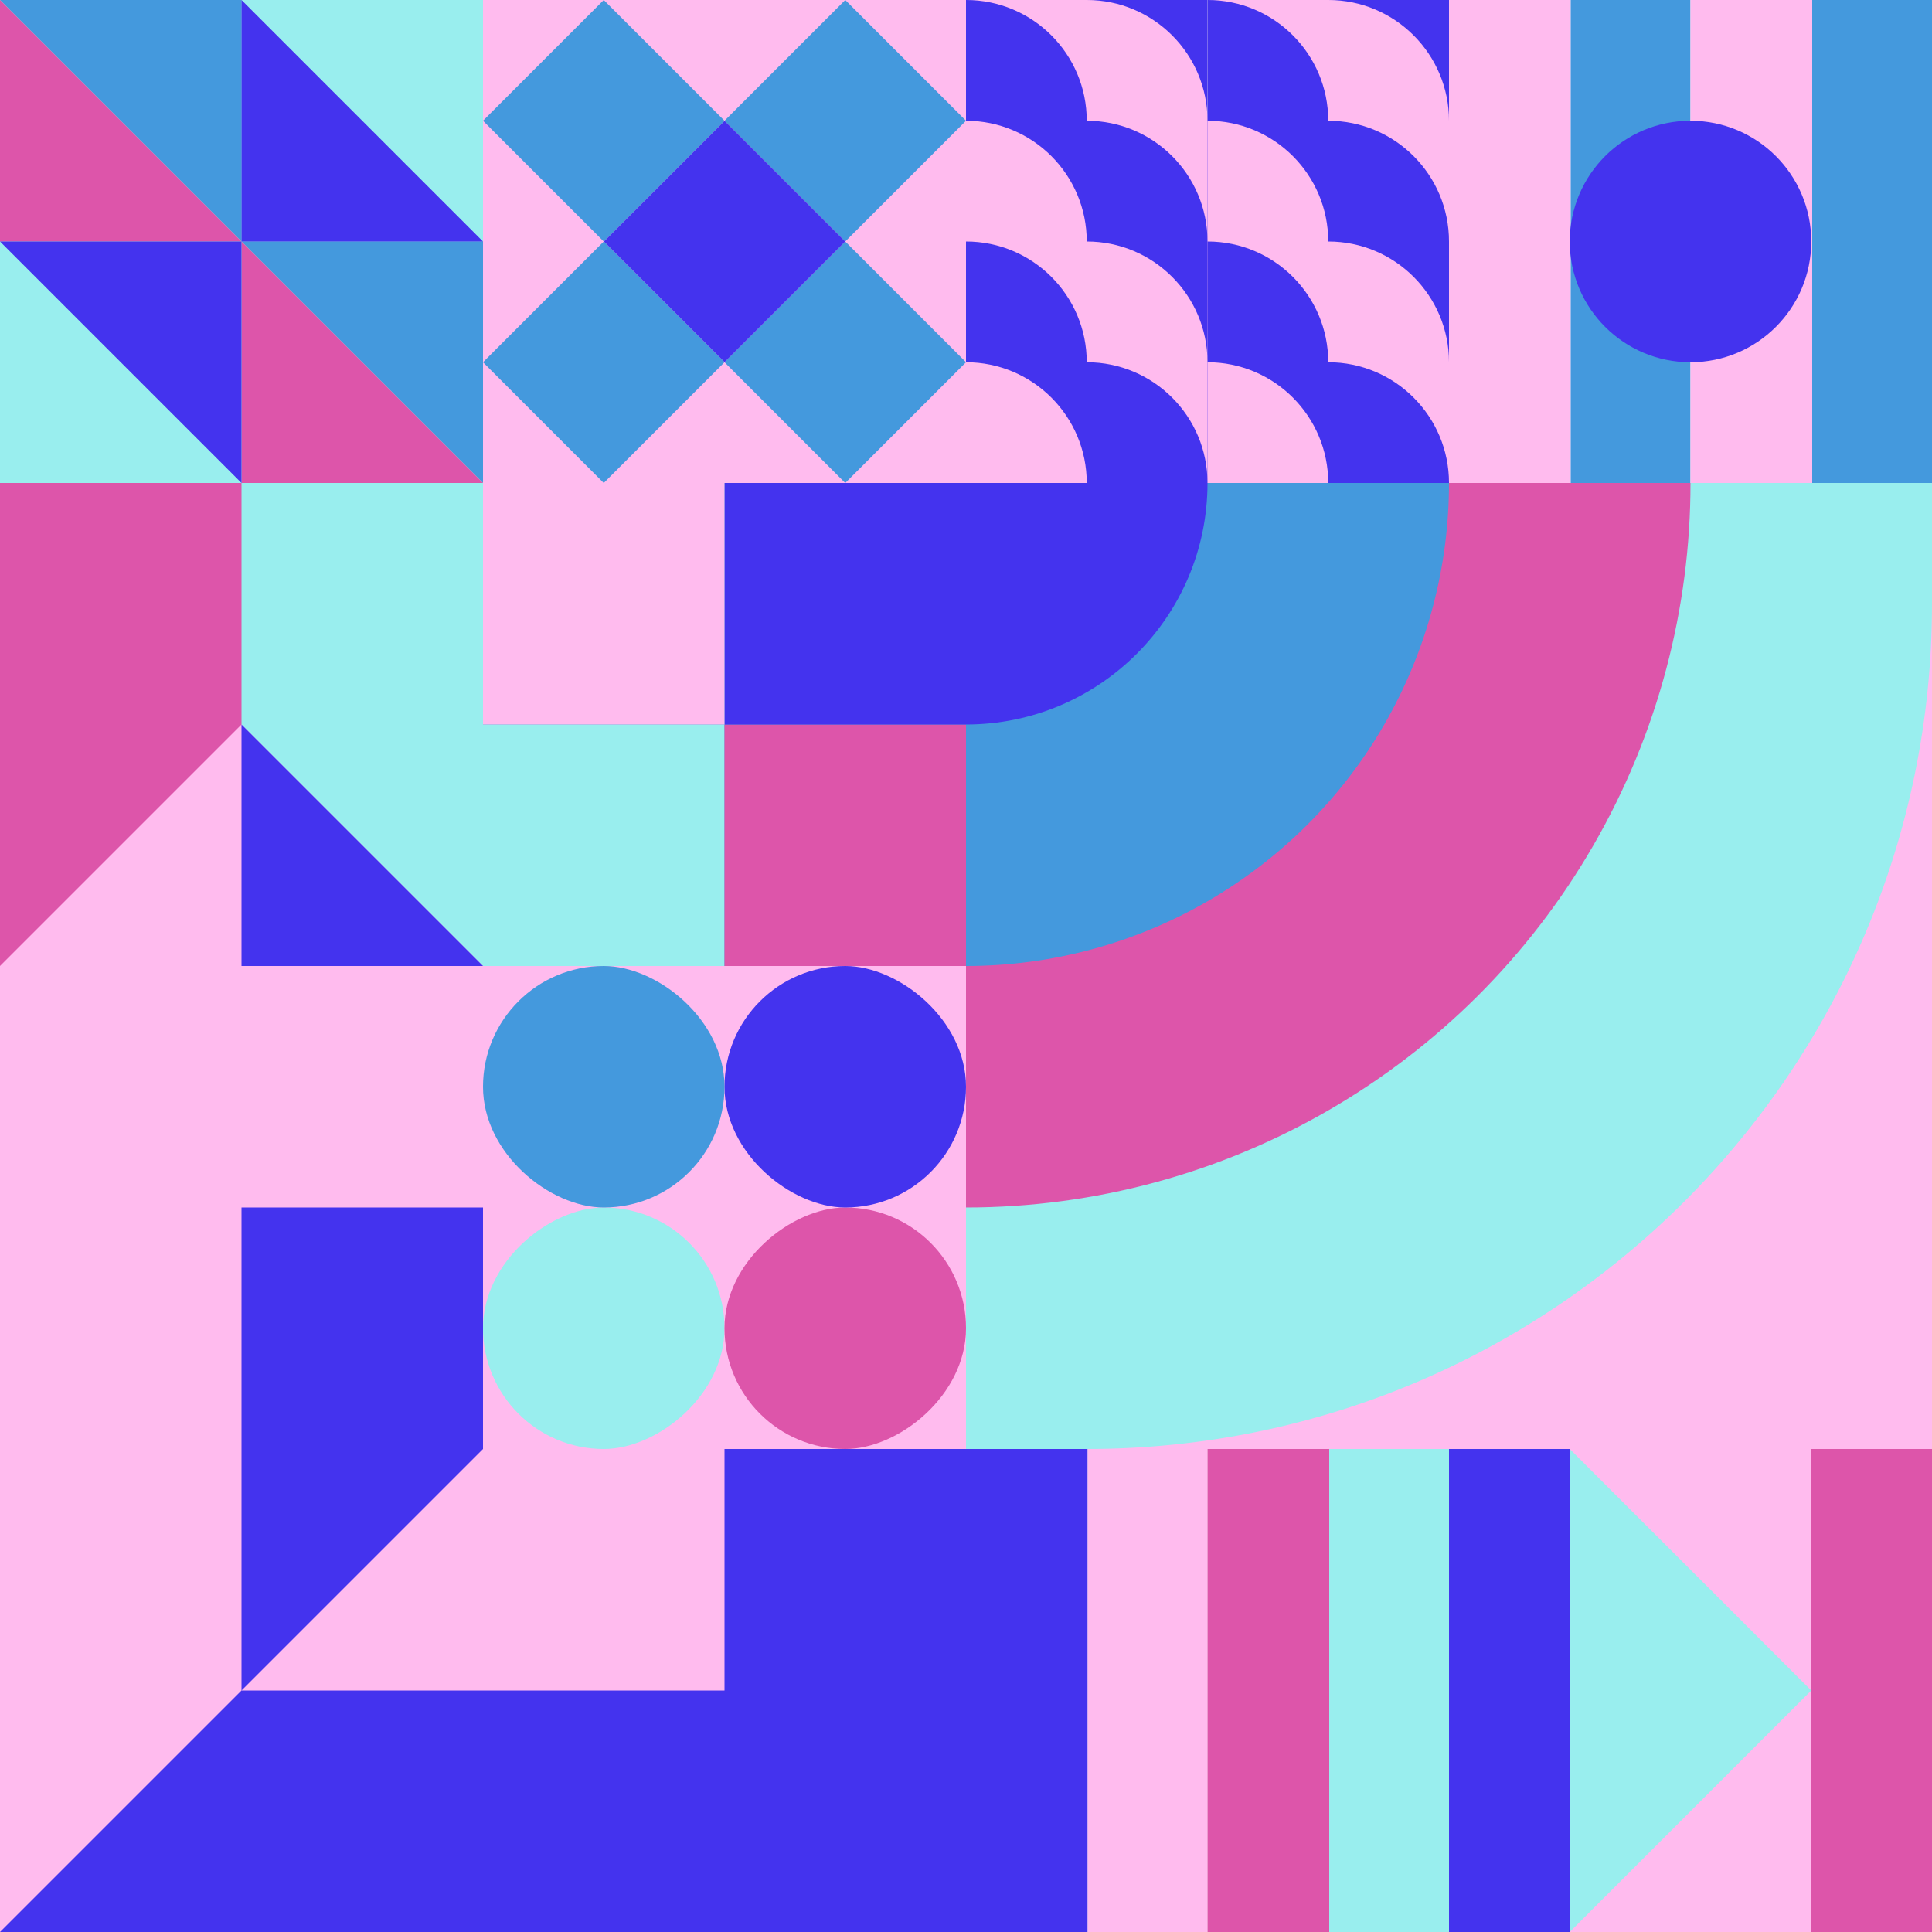 <svg id="geo" xmlns="http://www.w3.org/2000/svg" width="1280" height="1280" viewBox="0 0 1280 1280" fill="none" style="width:640px;height:640px"><g class="svg-image"><g class="block-0" transform="translate(0,0), scale(1), rotate(0, 160, 160)" height="320" width="320" clip-path="url(#trim)"><style>@keyframes geo-55a0_t{0%,to{transform:translate(0,0)}13.636%{transform:translate(0,0);animation-timing-function:cubic-bezier(.4,0,.6,1)}50%,63.636%{transform:translate(160px,0);animation-timing-function:cubic-bezier(.4,0,.6,1)}}@keyframes geo-55a1_t{0%,to{transform:translate(0,0)}13.636%{transform:translate(0,0);animation-timing-function:cubic-bezier(.4,0,.6,1)}50%,63.636%{transform:translate(-160px,0);animation-timing-function:cubic-bezier(.4,0,.6,1)}}</style><rect width="320" height="320" fill="#99eeee"/><rect width="320" height="320" fill="#99eeee"/><path d="M320 320V160H160l160 160ZM160 160V0H0l160 160Z" fill="#4499dd"/><path d="M160 160v160h160L160 160ZM0 0v160h160L0 0Z" fill="#dd55aa"/><path d="M160 320V160H0l160 160Z" fill="#4433ee" style="animation:2.2s linear infinite both geo-55a0_t"/><path d="M160 0v160h160L160 0Z" fill="#4433ee" style="animation:2.2s linear infinite both geo-55a1_t"/></g><g class="block-1" transform="translate(320,0), scale(1), rotate(0, 160, 160)" height="320" width="320" clip-path="url(#trim)"><rect width="320" height="320" fill="#ffbbee"/><path d="M160 80L240 0L320 80L240 160L160 80Z" fill="#4499dd"/><path d="M160 240L240 160L320 240L240 320L160 240Z" fill="#4499dd"/><path d="M80 160L160 80L240 160L160 240L80 160Z" fill="#4433ee"/><path d="M0 80L80 0L160 80L80 160L0 80Z" fill="#4499dd"/><path d="M0 240L80 160L160 240L80 320L0 240Z" fill="#4499dd"/></g><g class="block-2" transform="translate(640,0), scale(1), rotate(0, 160, 160)" height="320" width="320" clip-path="url(#trim)"><rect width="320" height="320" fill="#99eeee"/><path d="M80-80c44.183 0 80 35.817 80 80v240c-44.183 0-80-35.817-80-80V-80ZM240-80c44.183 0 80 35.817 80 80v240c-44.183 0-80-35.817-80-80V-80Z" fill="#4433ee"/><path d="M80 240c-44.183 0-80-35.817-80-80V-80c44.183 0 80 35.817 80 80v240ZM240 240c-44.183 0-80-35.817-80-80V-80c44.183 0 80 35.817 80 80v240ZM80 0c44.183 0 80 35.817 80 80v240c-44.183 0-80-35.817-80-80V0ZM240 0c44.183 0 80 35.817 80 80v240c-44.183 0-80-35.817-80-80V0Z" fill="#ffbbee"/><path d="M80 320c-44.183 0-80-35.817-80-80V0c44.183 0 80 35.817 80 80v240ZM240 320c-44.183 0-80-35.817-80-80V0c44.183 0 80 35.817 80 80v240ZM80 80c44.183 0 80 35.817 80 80v240c-44.183 0-80-35.817-80-80V80ZM240 80c44.183 0 80 35.817 80 80v240c-44.183 0-80-35.817-80-80V80Z" fill="#4433ee"/><path d="M80 400c-44.183 0-80-35.817-80-80V80c44.183 0 80 35.817 80 80v240ZM240 400c-44.183 0-80-35.817-80-80V80c44.183 0 80 35.817 80 80v240ZM80 160c44.183 0 80 35.817 80 80v240c-44.183 0-80-35.817-80-80V160ZM240 160c44.183 0 80 35.817 80 80v240c-44.183 0-80-35.817-80-80V160Z" fill="#ffbbee"/><path d="M80 480c-44.183 0-80-35.817-80-80V160c44.183 0 80 35.817 80 80v240ZM240 480c-44.183 0-80-35.817-80-80V160c44.183 0 80 35.817 80 80v240ZM80 240c44.183 0 80 35.817 80 80v240c-44.183 0-80-35.817-80-80V240ZM240 240c44.183 0 80 35.817 80 80v240c-44.183 0-80-35.817-80-80V240Z" fill="#4433ee"/><path d="M80 560c-44.183 0-80-35.817-80-80V240c44.183 0 80 35.817 80 80v240ZM240 560c-44.183 0-80-35.817-80-80V240c44.183 0 80 35.817 80 80v240Z" fill="#ffbbee"/></g><g class="block-3" transform="translate(960,0), scale(1), rotate(0, 160, 160)" height="320" width="320" clip-path="url(#trim)"><rect width="320" height="320" fill="white"/><rect y="320" width="320" height="80.64" transform="rotate(-90 0 320)" fill="#ffbbee"/><rect x="80.64" y="320" width="320" height="79.36" transform="rotate(-90 80.64 320)" fill="#4499dd"/><rect x="160" y="320" width="320" height="80.64" transform="rotate(-90 160 320)" fill="#ffbbee"/><rect x="240.64" y="320" width="320" height="79.36" transform="rotate(-90 240.64 320)" fill="#4499dd"/><circle cx="160" cy="160" r="80" fill="#4433ee"/></g><g class="block-4" transform="translate(0,320), scale(1), rotate(0, 160, 160)" height="320" width="320" clip-path="url(#trim)"><rect width="320" height="320" fill="#dd55aa"/><rect x="160" width="160" height="320" fill="#99eeee"/><path d="M160 160L320 320H0L160 160Z" fill="#ffbbee"/><path fill-rule="evenodd" clip-rule="evenodd" d="M160 320H320L160 160V320Z" fill="#4433ee"/></g><g class="block-5" transform="translate(320,320), scale(1), rotate(180, 160, 160)" height="320" width="320" clip-path="url(#trim)"><rect width="320" height="320" fill="#ffbbee"/><rect y="320" width="320" height="320" transform="rotate(-90 0 320)" fill="#4499dd"/><rect x="160" y="160" width="160" height="160" transform="rotate(-90 160 160)" fill="#99eeee"/><rect y="160" width="160" height="160" transform="rotate(-90 0 160)" fill="#dd55aa"/><rect width="160" height="160" transform="matrix(0 -1 -1 0 160 320)" fill="#4433ee"/><rect width="160" height="160" transform="matrix(0 -1 -1 0 320 320)" fill="#ffbbee"/></g><g class="block-6" transform="translate(640,320), scale(2), rotate(90, 160, 160)" height="640" width="640" clip-path="url(#trim)"><g clip-path="url(#a)"><rect width="320" height="320" fill="#ffbbee"/><path d="M320 280c17 152.5-125.36 280-280 280s-280-125.36-280-280S-120-38 40 0c154.64 0 280 125.36 280 280Z" fill="#99eeee"/><circle cy="320" r="240" fill="#dd55aa"/><circle cy="320" r="160" fill="#4499dd"/><circle cy="320" r="80" fill="#4433ee"/></g><defs><clipPath id="a"><rect width="320" height="320" fill="white"/></clipPath></defs></g><g class="block-7" transform="translate(0,640), scale(2), rotate(270, 160, 160)" height="640" width="640" clip-path="url(#trim)"><rect width="320" height="320" fill="#ffbbee"/><path d="M160 80L320 240H0L160 80Z" fill="#99eeee"/><rect width="320" height="80" fill="#dd55aa"/><rect y="240" width="320" height="80" fill="#4433ee"/><rect width="320" height="320" fill="#ffbbee"/><path d="M0 320H320L0 0V320Z" fill="#4433ee"/><rect width="160" height="160" transform="matrix(0 -1 -1 0 240 240)" fill="#4433ee"/><path fill-rule="evenodd" clip-rule="evenodd" d="M240 240H80V80L240 240Z" fill="#ffbbee"/></g><g class="block-8" transform="translate(320,640), scale(1), rotate(180, 160, 160)" height="320" width="320" clip-path="url(#trim)"><rect width="320" height="320" fill="#ffbbee"/><rect y="320" width="320" height="320" transform="rotate(-90 0 320)" fill="#ffbbee"/><rect x="160" y="160" width="160" height="160" rx="80" transform="rotate(-90 160 160)" fill="#99eeee"/><rect y="160" width="160" height="160" rx="80" transform="rotate(-90 0 160)" fill="#dd55aa"/><rect width="160" height="160" rx="80" transform="matrix(0 -1 -1 0 160 320)" fill="#4433ee"/><rect width="160" height="160" rx="80" transform="matrix(0 -1 -1 0 320 320)" fill="#4499dd"/></g><g class="block-9" transform="translate(640,960), scale(1), rotate(0, 160, 160)" height="320" width="320" clip-path="url(#trim)"><rect width="320" height="320" fill="white"/><rect y="320" width="320" height="80.64" transform="rotate(-90 0 320)" fill="#4433ee"/><rect x="80.64" y="320" width="320" height="79.36" transform="rotate(-90 80.64 320)" fill="#ffbbee"/><rect x="160" y="320" width="320" height="80.64" transform="rotate(-90 160 320)" fill="#dd55aa"/><rect x="240.64" y="320" width="320" height="79.36" transform="rotate(-90 240.64 320)" fill="#99eeee"/></g><g class="block-10" transform="translate(960,960), scale(1), rotate(90, 160, 160)" height="320" width="320" clip-path="url(#trim)"><style>@keyframes geo-32a0_t{0%,to{transform:translate(0,0)}13.636%{transform:translate(0,0);animation-timing-function:cubic-bezier(.4,0,.6,1)}50%,63.636%{transform:translate(80px,0);animation-timing-function:cubic-bezier(.4,0,.6,1)}}@keyframes geo-32a0_w{0%,to{width:320px}13.636%{width:320px;animation-timing-function:cubic-bezier(.4,0,.6,1)}50%,63.636%{width:160px;animation-timing-function:cubic-bezier(.4,0,.6,1)}}@keyframes geo-32a1_t{0%,to{transform:translate(0,240px)}13.636%{transform:translate(0,240px);animation-timing-function:cubic-bezier(.4,0,.6,1)}50%,63.636%{transform:translate(80px,240px);animation-timing-function:cubic-bezier(.4,0,.6,1)}}@keyframes geo-32a1_w{0%,to{width:320px}13.636%{width:320px;animation-timing-function:cubic-bezier(.4,0,.6,1)}50%,63.636%{width:160px;animation-timing-function:cubic-bezier(.4,0,.6,1)}}</style><rect width="320" height="320" fill="#ffbbee"/><path d="m160 80 160 160H0L160 80Z" fill="#99eeee"/><rect width="320" height="80" fill="#dd55aa" style="animation:2.2s linear infinite both geo-32a0_t,2.2s linear infinite both geo-32a0_w"/><rect width="320" height="80" fill="#4433ee" transform="translate(0 240)" style="animation:2.2s linear infinite both geo-32a1_t,2.2s linear infinite both geo-32a1_w"/></g></g><clipPath id="trim"><rect width="320" height="320" fill="white"/></clipPath><filter id="noiseFilter"><feTurbulence baseFrequency="0.5" result="noise"/><feColorMatrix type="saturate" values="0.10"/><feBlend in="SourceGraphic" in2="noise" mode="multiply"/></filter><rect transform="translate(0,0)" height="1280" width="1280" filter="url(#noiseFilter)" opacity="0.4"/></svg>